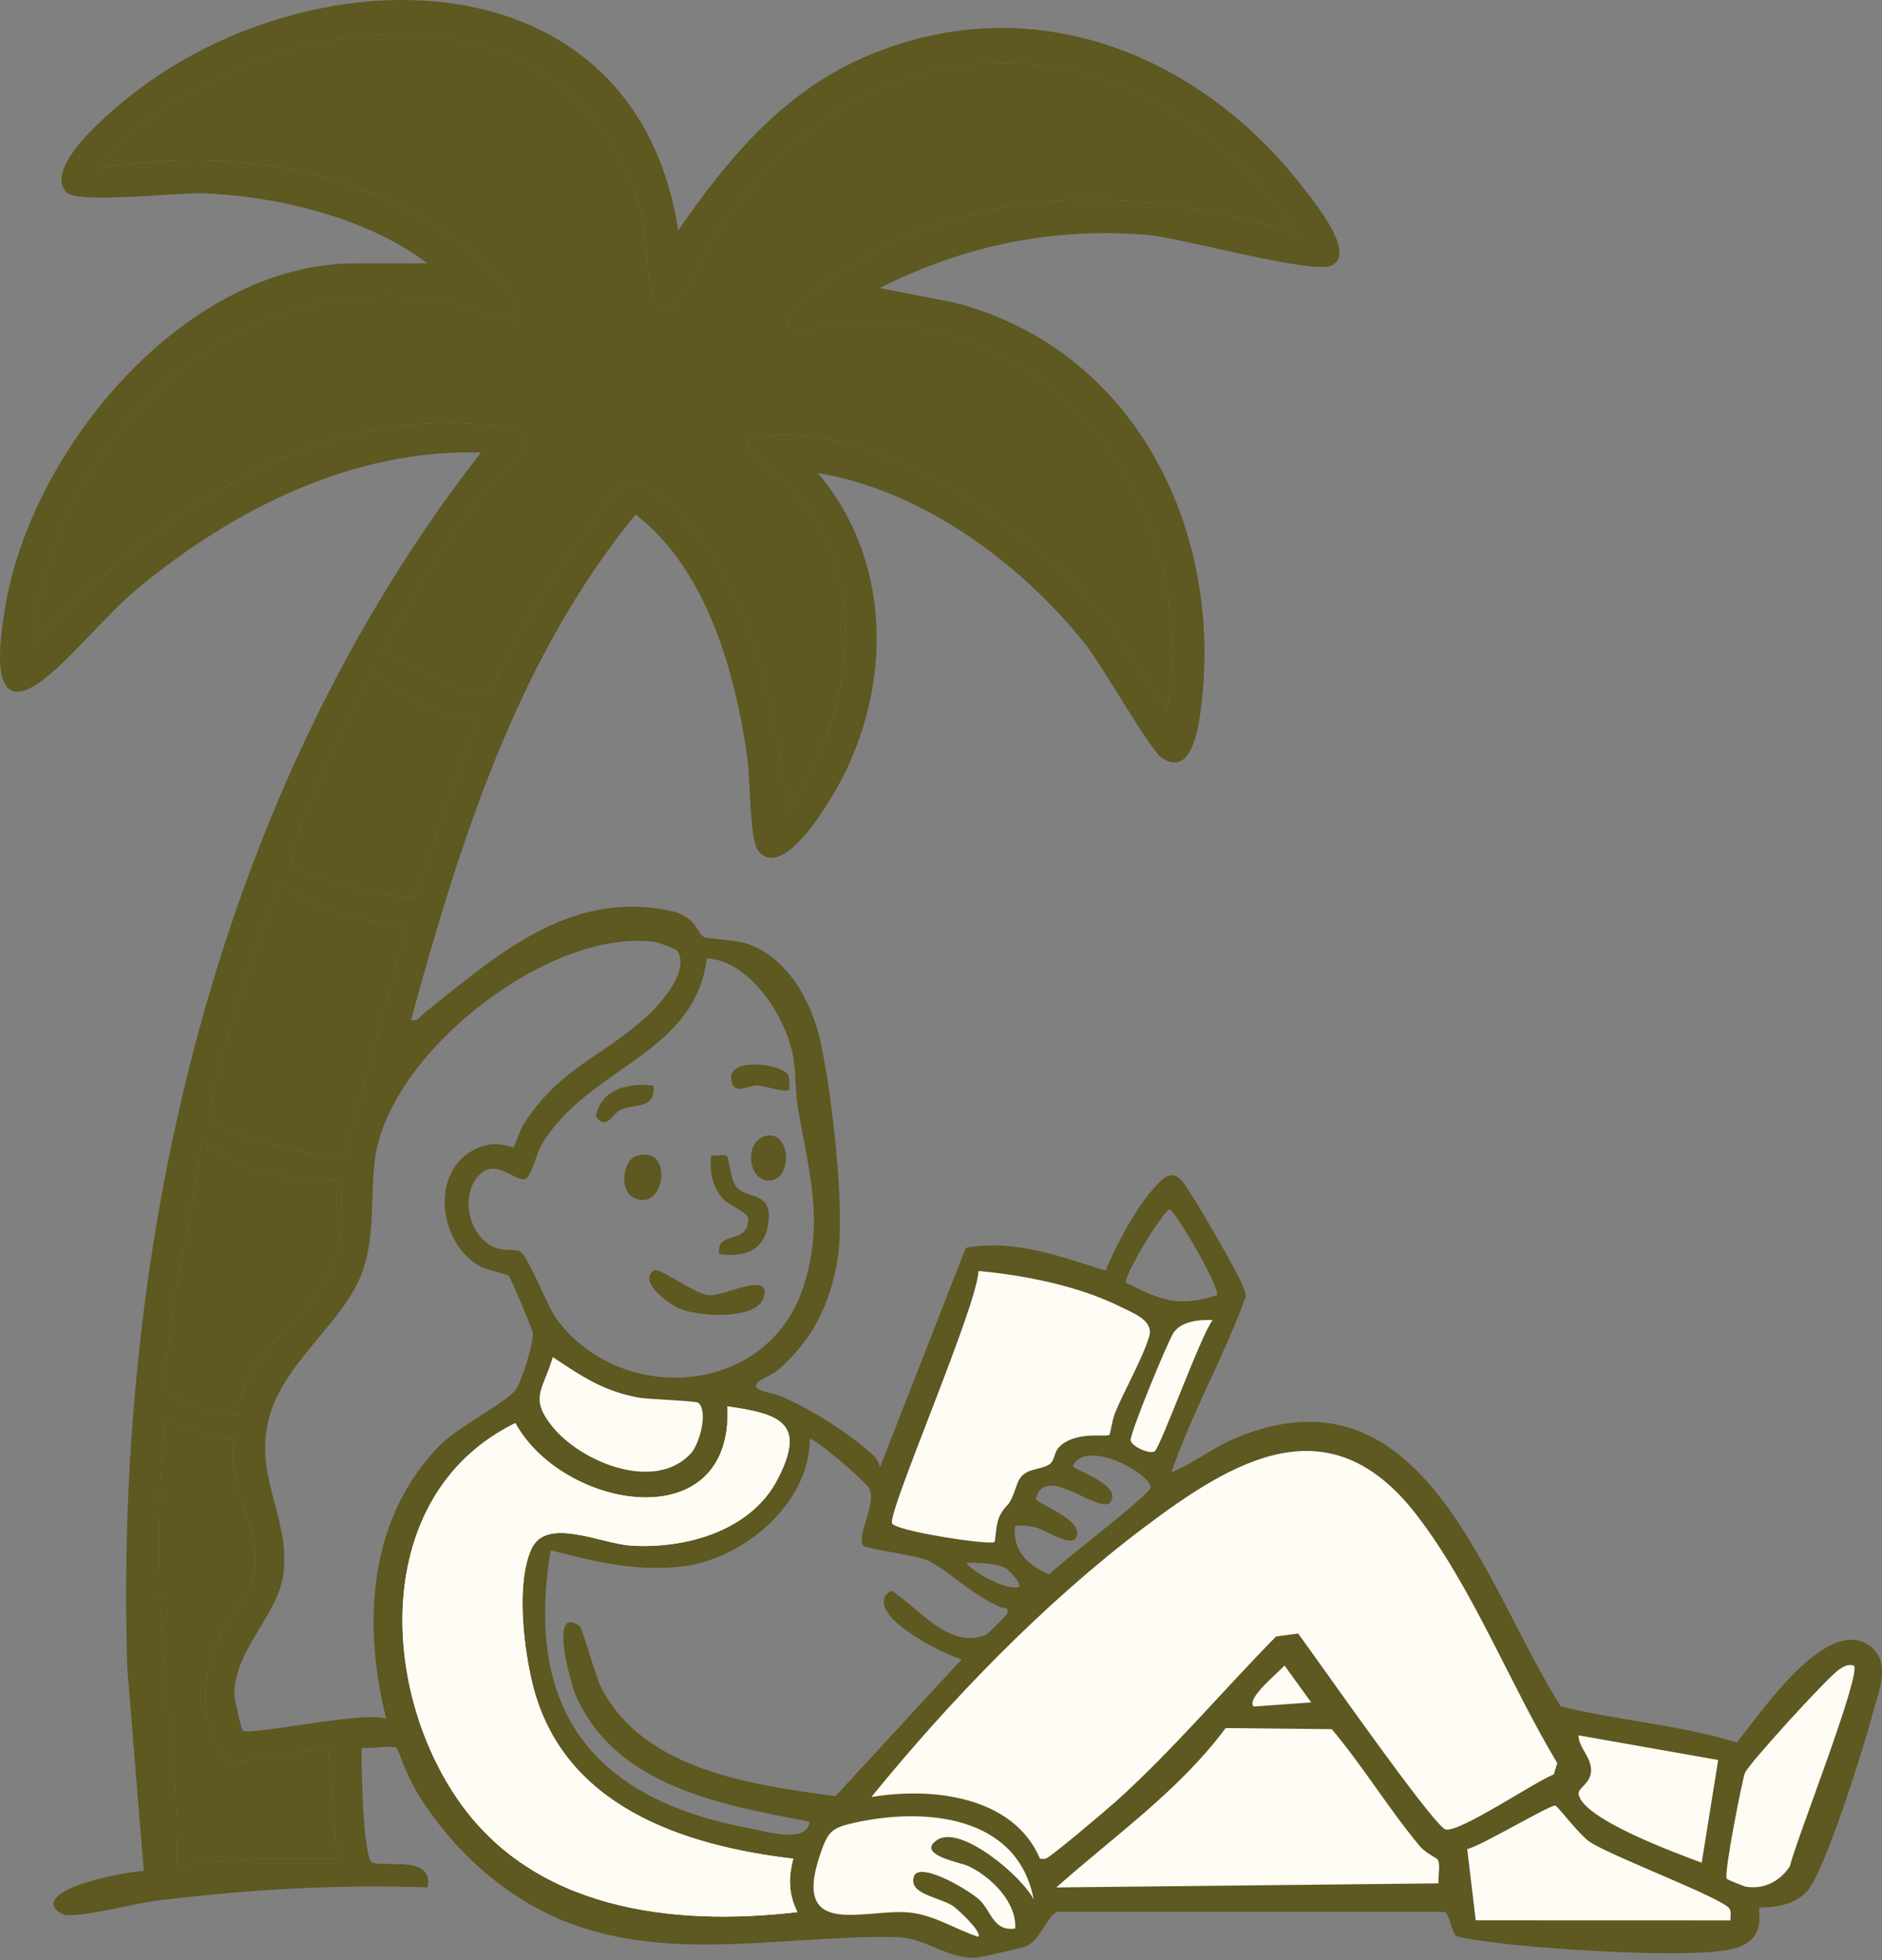 <?xml version="1.0" encoding="UTF-8"?> <svg xmlns="http://www.w3.org/2000/svg" width="267" height="278" viewBox="0 0 267 278" fill="none"><rect x="0" y="0" width="267" height="278" fill="#808080" stroke="none"/><g clip-path="url(#clip0_638_706)"><path d="M65.99 261.5C49.189 247.5 55.323 221 60.489 209.5L68.489 202.5L74.989 197.5L77.99 190L92.99 197L104.991 197.5C107.991 199 113.992 202.3 113.992 203.5C113.992 205 111.991 211 104.991 217.5C99.391 222.7 84.657 220.333 77.99 218.5L76.99 220.5C76.823 221.833 76.29 225.8 75.489 231C74.489 237.5 81.49 248 87.99 254.5C93.19 259.7 107.491 261.333 113.992 261.5L118.492 257L120.492 255.5L122.992 252.5L150.494 224.5C158.161 218.667 174.995 206.4 180.995 204C186.996 201.6 193.829 205 196.496 207L208.497 221.5L221.998 244.5L243.999 248L246.499 250L249.499 246L259 234.5H264L265 237L253.999 268L247.999 269L247.499 271.5V275L235.498 276L208.497 273L206.497 269.5H203.497H148.994L144.493 275L136.493 276L129.992 273H115.492C105.991 275 82.791 275.5 65.99 261.5Z" fill="#FFFBF5" stroke="#5E5821"></path><path d="M60.638 37.353C52.141 30.909 39.486 27.83 28.878 27.416C25.344 27.276 11.085 28.932 9.458 27.299C6.163 23.998 14.747 16.685 17.208 14.627C43.177 -7.126 90.071 -7.336 96.218 32.688C103.088 22.703 110.914 13.314 122.245 8.276C145.619 -2.123 169.856 7.197 184.844 26.576C186.43 28.629 192.46 35.918 188.938 37.645C186.179 38.992 167.494 33.656 162.391 33.277C149.042 32.285 136.655 34.88 124.788 40.858L135.285 42.888C161.441 49.577 174.049 76.082 170.2 101.725C169.786 104.477 168.596 110.227 164.689 107.376C163.079 106.198 156.309 94.307 153.929 91.315C144.785 79.814 130.719 69.498 116.04 67.101C126.263 79.144 126.601 96.272 119.65 110.07C118.233 112.887 111.293 125.128 107.607 120.725C106.324 119.191 106.458 110.572 106.056 107.702C104.341 95.415 100.352 80.853 90.176 72.974C73.363 93.478 65.257 119.383 58.311 144.658C59.314 144.921 59.477 144.256 60.066 143.795C70.249 135.736 80.577 126.137 95.086 129.181C98.731 129.945 98.883 132.342 99.833 132.884C100.341 133.17 104.359 133.281 106.12 133.893C111.754 135.87 115.113 142.034 116.361 147.563C117.982 154.742 119.971 171.683 118.816 178.635C117.749 185.073 115.329 189.902 110.494 194.217C109.637 194.987 108.196 195.459 107.666 195.932C106.108 197.326 109.433 197.436 110.791 198.031C115.276 199.997 120.321 203.163 123.936 206.464C124.426 206.913 124.77 207.549 124.805 208.219L137.017 176.996C143.887 175.695 150.442 178.238 156.845 180.221C158.309 176.687 161.085 171.421 163.628 168.616C164.905 167.204 166.24 165.589 167.891 167.758C169.308 169.619 175.705 180.612 176.399 182.6C176.557 183.049 176.825 183.452 176.708 183.965C173.664 192.427 169.08 200.364 166.205 208.803C169.36 207.56 172.002 205.368 175.14 204.038C202.071 192.66 210.562 224.986 221.45 242.05C229.679 244.038 238.38 244.674 246.399 247.153C249.682 243.164 259.287 228.753 265.387 233.541C268.385 235.897 266.437 240.131 265.632 243.21C264.471 247.654 258.791 265.797 256.324 268.31C253.677 270.999 249.851 270.357 249.594 270.62C249.28 270.935 250.784 274.603 246.69 276.172C241.943 277.997 221.054 276.498 214.901 275.863C213.554 275.723 207.121 274.959 206.579 274.568C205.926 274.101 205.698 271.378 204.882 271.18L150.144 271.156C148.692 271.325 147.654 275.175 145.648 276.014C145.1 276.248 139.251 277.618 138.527 277.671C134.556 277.939 131.279 274.86 127.354 274.76C111.993 274.381 95.804 278.394 80.903 272.813C71.695 269.36 63.612 261.995 58.795 253.515C58.212 252.483 56.503 247.928 56.176 247.852C54.893 247.549 52.759 248.109 51.307 247.876C51.231 250.045 51.493 263.931 52.864 264.234C55.343 264.782 61.559 263.266 60.649 267.704C47.744 267.249 35.316 268.001 22.533 269.541C18.789 269.99 12.91 271.728 9.481 271.64C8.74 271.623 7.726 270.876 7.615 270.258C7.108 267.383 18.217 265.476 20.398 265.365L18.054 236.533C16.188 175.946 30.616 112.432 68.231 64.185C50.088 63.643 33.187 72.192 19.553 83.442C15.015 87.18 9.714 93.933 5.539 96.838C-1.914 102.022 0.092 90.119 0.728 86.195C4.384 63.765 26.189 37.353 50.444 37.353H60.649H60.638ZM184.272 33.265C172.999 17.175 155.451 6.165 135.157 9.524C120.635 11.926 108.867 21.73 101.216 33.901C99.828 36.111 94.457 49.658 92.386 40.893C91.424 36.816 91.949 33.061 90.403 28.296C79.183 -6.269 32.808 1.971 13.4 23.934C32.091 20.808 52.613 23.491 67.327 36.204C68.709 37.4 75.322 43.599 73.462 45.518C70.044 45.203 67.105 43.412 63.682 42.765C33.549 37.05 7.417 62.097 4.658 91.006C21.221 74.478 41.37 58.843 66.207 60.068C79.883 60.745 74.051 63.31 69.088 69.422C63.443 76.38 58.672 84.392 54.223 92.16C59.005 94.756 63.723 98.051 69.327 98.546C72.902 90.627 77.678 82.625 82.904 75.656C87.616 69.381 88.45 65.083 95.652 72.029C106.418 82.41 110.173 100.605 111.66 114.916C120.624 101.97 124.018 83.792 113.422 70.589C111.899 68.693 106.598 64.792 106.202 63.217C105.939 62.173 106.972 62.15 107.73 62.01C124.263 58.942 150.395 77.19 159.09 90.825L165.605 100.92C170.457 70.676 148.99 42.462 116.979 46.165C115.084 46.386 110.937 48.719 112.057 44.76C112.669 42.602 122.041 36.735 124.409 35.516C143.636 25.573 164.17 27.019 184.278 33.271L184.272 33.265ZM67.636 102.092C62.008 101.573 56.771 99.007 52.765 95.1C50.893 98.517 40.296 120.369 41.492 122.393C42.687 124.416 57.483 128.044 58.824 127.099L67.636 102.092ZM57.722 131.251C50.974 130.592 44.793 129.601 39.649 124.836C37.765 130.417 35.637 135.963 33.975 141.62C32.919 145.218 29.997 154.199 29.828 157.366C29.788 158.136 29.758 158.328 30.254 158.981C31.799 161.034 47.656 164.912 48.922 163.845L57.722 131.251ZM96.107 134.844C95.984 134.651 93.471 133.683 92.963 133.613C77.952 131.519 55.208 149.33 53.202 164.347C52.479 169.764 53.348 175.614 51.179 180.985C48.443 187.75 40.168 193.395 38.145 201.192C35.992 209.491 41.136 215.153 40.221 223.096C39.532 229.103 33.047 234.154 33.263 240.504C33.287 241.158 34.243 245.333 34.459 245.473C35.614 246.22 51.843 242.58 54.794 243.794C51.4 230.334 52.246 215.387 62.382 205.018C64.901 202.44 71.811 198.912 73.159 197.133C74.028 195.984 75.655 190.549 75.62 189.149C75.608 188.706 72.476 181.259 72.161 180.944C71.87 180.652 69.106 180.192 68.003 179.556C61.892 176.022 60.912 165.169 68.365 162.597C70.785 161.763 72.675 162.871 72.861 162.731C73.013 162.62 73.777 160.2 74.383 159.279C79.696 151.237 85.441 149.989 91.844 144.081C93.809 142.267 97.868 137.719 96.101 134.832L96.107 134.844ZM100.294 135.911C98.515 149.703 83.504 151.219 76.856 162.341C76.162 163.501 75.381 166.697 74.64 167.158C73.275 168.015 69.951 163.449 67.374 167.438C65.327 170.593 66.936 175.888 70.517 177.06C71.555 177.398 72.71 177.159 73.631 177.445C74.897 177.841 77.486 185.12 79.043 187.196C88.234 199.443 108.908 198.06 113.97 182.542C117.002 173.24 114.751 166.207 113.194 157.133C112.78 154.724 112.955 151.657 112.389 149.19C111.17 143.83 106.318 136.301 100.294 135.917V135.911ZM48.391 167.403C43.533 167.49 37.701 166.779 33.228 164.778C32.383 164.399 28.953 161.705 28.563 162.16C27.443 171.642 24.883 180.997 23.967 190.514C23.775 192.526 22.9 196.562 24.154 197.763C25.116 198.684 33.088 201.338 33.794 200.632C34.144 192.106 44.017 187.126 46.927 180.233C48.624 176.214 48.432 171.666 48.391 167.403ZM172.609 183.732C173.349 182.979 166.602 171.496 165.902 171.496C164.497 172.5 159.248 181.265 159.779 181.976C164.771 184.385 167.022 185.481 172.609 183.732ZM157.388 203.507C157.504 203.408 157.848 201.227 158.152 200.486C159.522 197.133 162.036 192.823 163.027 189.575C163.727 187.295 160.747 186.245 159.009 185.376C153.06 182.408 145.421 180.88 138.819 180.279C138.702 185.125 126.001 214.238 126.555 216.046C126.893 217.142 140.545 219.224 141.088 218.699C141.222 218.571 141.274 216.087 141.811 215.048C142.971 212.809 142.989 214.384 144.284 210.535C145.123 208.033 147.444 208.651 148.885 207.689C149.614 207.199 149.561 205.998 150.168 205.339C152.431 202.866 156.956 203.881 157.388 203.507ZM172.025 187.237C170.206 187.161 167.64 187.377 166.514 189.009C165.71 190.182 160.187 203.548 160.414 204.341C160.665 205.228 163.161 206.307 163.814 205.846C164.642 205.257 170.369 189.371 172.031 187.237H172.025ZM99.064 198.959C98.743 198.696 91.978 198.469 90.73 198.253C85.703 197.372 82.542 195.232 78.425 192.479C77.084 197.133 74.996 198.218 78.413 202.405C82.495 207.403 92.864 211.643 97.967 206.202C99.32 204.755 100.475 200.119 99.064 198.964V198.959ZM112.541 263.633C96.783 261.79 79.894 256.134 75.602 239.041C74.302 233.862 73.182 224.683 75.369 219.755C77.468 215.025 85.242 218.967 89.575 219.23C97.291 219.696 106.54 217.142 110.325 209.806C114.454 201.804 110.669 200.556 103.21 199.478C104.102 218.378 79.894 214.191 73.118 201.851C53.144 211.619 53.628 238.58 64.831 255.066C75.596 270.911 95.395 273.279 113.124 271.209C111.876 268.62 111.818 266.368 112.547 263.639L112.541 263.633ZM33.199 204.172C29.694 203.997 26.475 202.568 23.314 201.233C22.614 209.613 22.451 218.18 22.702 226.625C23.005 236.725 24.457 246.861 25.052 256.933C25.204 259.539 24.953 262.193 25.064 264.8C32.552 263.324 40.203 263.633 47.808 263.633L46.636 247.887L32.458 250.15C28.201 244.913 28.318 238.527 30.983 232.515C32.278 229.593 35.648 225.977 36.109 223.067C37.147 216.576 32.091 210.844 33.205 204.172H33.199ZM122.508 219.253C121.376 217.924 124.391 213.462 123.324 211.153C122.834 210.091 115.229 203.636 114.874 204.143C114.856 213.351 105.234 221.347 96.492 222.216C89.797 222.881 84.455 221.481 78.127 219.889C74.343 242.61 84.152 255.107 106.097 259.277C108.686 259.767 114.413 261.575 114.868 258.391C102.399 255.964 87.441 253.48 81.708 240.51C80.88 238.638 77.859 227.459 82.239 230.649C82.624 230.929 84.478 237.88 85.452 239.682C91.669 251.206 106.855 253.165 118.53 254.769L136.446 235.337C134.089 234.737 123.592 229.605 125.651 226.298C126.514 225.243 126.625 225.738 127.418 226.298C130.555 228.497 135.11 234.049 139.939 231.832C140.242 231.692 142.756 229.167 142.861 228.922C143.298 227.884 142.417 228.164 142.056 228.007C137.408 225.954 135.081 223.079 131.739 221.394C130.194 220.612 122.869 219.679 122.508 219.259V219.253ZM184.156 231.681C186.628 234.999 203.389 259.038 205.086 259.481C207.046 259.988 217.77 252.699 220.435 251.678L220.931 250.069C214.23 238.947 208.789 224.887 200.84 214.699C188.576 198.964 175.14 206.954 162.17 216.751C148.092 227.389 134.713 241.233 123.621 254.886C132.101 253.451 143.753 254.699 147.543 263.633C147.812 263.633 148.121 263.703 148.377 263.616C149.171 263.336 157.049 256.647 158.338 255.492C166.357 248.278 173.466 239.805 181.036 232.118L184.161 231.692L184.156 231.681ZM144.033 216.396C143.502 219.801 145.881 222.146 148.885 223.295C150.424 221.603 163.47 211.818 163.254 210.896C162.747 208.68 153.964 204.073 152.209 207.939C152.209 208.488 159.505 210.622 157.452 213.194C155.387 214.483 148.237 207.525 146.949 212.599C147.129 213.305 153.486 215.422 152.775 217.848C152.285 219.778 148.29 216.955 146.978 216.658C145.992 216.436 145.036 216.297 144.033 216.401V216.396ZM142.686 222.414C141.216 221.685 138.685 221.662 137.029 221.65C138.294 223.201 142.423 225.365 144.313 225.149C145.514 224.974 142.849 222.496 142.686 222.414ZM186.022 241.461L182.231 236.23C181.52 237.122 176.697 240.93 177.863 242.05L186.022 241.467V241.461ZM262.996 236.224C262.069 236.043 261.655 236.323 260.937 236.784C259.404 237.758 248.282 249.964 247.577 251.416C247.221 252.139 244.521 265.867 244.97 266.485C245.057 266.602 247.413 267.558 247.699 267.605C250.265 268.019 252.481 266.841 253.916 264.753C254.738 261.184 264.156 237.425 263.002 236.23L262.996 236.224ZM203.972 263.75C203.896 263.616 202.147 262.718 201.459 261.895C197.032 256.588 193.393 250.558 188.938 245.257L173.892 245.1C167.255 254.011 158.082 260.403 149.859 267.71L204.095 267.132C203.96 266.153 204.415 264.537 203.966 263.75H203.972ZM243.757 249.631L223.929 246.132C224.004 247.952 225.736 249.176 225.725 251.101C225.713 253.025 223.794 253.556 223.964 254.507C224.599 258.064 238.053 262.934 241.418 264.205L243.763 249.625L243.757 249.631ZM245.378 270.736C244.509 269.238 228.53 263.289 225.48 261.201C224.039 260.216 221.001 256.18 220.663 256.099C219.951 255.93 210.066 261.872 208.154 262.263L209.361 272.369L245.506 272.381C245.454 271.85 245.664 271.238 245.378 270.742V270.736ZM144.027 273.542C144.272 269.78 140.557 266.188 137.425 264.695C136.247 264.135 129.914 263.097 132.929 260.992C136.236 258.676 145.141 266.252 146.657 269.453C144.406 257.446 131.191 256.297 121.16 258.548C117.924 259.277 117.451 259.796 116.343 263.062C112.214 275.221 122.887 270.614 129.097 271.273C132.626 271.652 135.518 273.652 138.778 274.702C139.42 274.084 135.868 270.795 135.244 270.369C133.215 268.993 128.619 268.707 129.733 265.949C130.934 264.182 137.664 268.211 139.006 269.518C140.644 271.11 140.948 273.991 144.021 273.536L144.027 273.542Z" fill="#5E5821"></path><path d="M112.541 263.633C111.812 266.369 111.876 268.62 113.118 271.203C95.389 273.279 75.59 270.912 64.825 255.061C53.622 238.574 53.138 211.614 73.112 201.845C79.894 214.185 104.096 218.379 103.204 199.472C110.663 200.551 114.453 201.799 110.319 209.8C106.528 217.136 97.285 219.691 89.569 219.224C85.236 218.962 77.462 215.014 75.363 219.749C73.176 224.677 74.29 233.856 75.596 239.035C79.894 256.128 96.777 261.785 112.535 263.628L112.541 263.633Z" fill="#FFFBF5"></path><path d="M157.386 203.507C156.955 203.88 152.424 202.866 150.167 205.338C149.56 206.003 149.613 207.205 148.884 207.689C147.443 208.651 145.122 208.033 144.282 210.535C142.988 214.384 142.97 212.809 141.81 215.048C141.273 216.086 141.221 218.565 141.087 218.699C140.544 219.23 126.892 217.142 126.554 216.046C126 214.238 138.707 185.125 138.818 180.279C145.42 180.88 153.059 182.408 159.008 185.376C160.746 186.245 163.726 187.295 163.026 189.575C162.034 192.823 159.527 197.133 158.15 200.486C157.847 201.233 157.503 203.408 157.386 203.507Z" fill="#FFFBF5"></path><path d="M172.027 187.236C170.364 189.371 164.638 205.263 163.81 205.846C163.162 206.306 160.66 205.222 160.41 204.341C160.188 203.542 165.705 190.176 166.51 189.009C167.635 187.376 170.201 187.161 172.021 187.236H172.027Z" fill="#FFFBF5"></path><path d="M92.713 180.238C93.558 179.597 98.387 183.557 100.65 183.714C102.772 183.86 109.362 180.215 108.371 183.942C107.479 187.301 99.11 186.782 96.387 185.598C94.847 184.933 90.566 181.86 92.707 180.238H92.713Z" fill="#5E5821"></path><path d="M103.147 163.973C103.369 164.154 103.707 167.583 104.523 168.423C106.255 170.213 109.9 168.919 108.915 173.969C108.209 177.585 105.346 178.314 102.045 177.894C101.555 174.331 106.069 176.745 106.174 172.931C106.203 171.963 103.415 170.983 102.593 170.056C100.972 168.231 100.709 166.294 100.878 163.898C101.508 164.008 102.791 163.676 103.141 163.968L103.147 163.973Z" fill="#5E5821"></path><path d="M90.187 163.985C95.716 162.166 94.392 172.086 89.948 169.899C87.703 168.796 88.478 164.551 90.187 163.985Z" fill="#5E5821"></path><path d="M108.89 161.075C112.232 160.609 112.378 167.158 109.304 167.432C105.986 167.729 105.45 161.559 108.89 161.075Z" fill="#5E5821"></path><path d="M111.95 154.572C111.501 155.027 108.41 154.018 107.553 153.966C106.171 153.879 104.41 155.278 103.856 153.634C102.532 149.703 111.28 150.84 111.88 152.613C112.015 153.015 112.032 154.497 111.95 154.578V154.572Z" fill="#5E5821"></path><path d="M92.707 153.995C93.028 157.36 90.17 156.509 88.193 157.349C86.782 157.949 86.047 160.439 84.549 158.357C85.219 154.473 89.237 153.5 92.713 153.995H92.707Z" fill="#5E5821"></path><path d="M184.273 33.265C164.165 27.013 143.631 25.567 124.404 35.51C122.042 36.735 112.664 42.596 112.052 44.754C110.932 48.708 115.079 46.375 116.974 46.159C148.985 42.456 170.452 70.67 165.6 100.914L159.086 90.819C150.384 77.19 124.258 58.937 107.725 62.004C106.967 62.144 105.934 62.167 106.197 63.211C106.593 64.786 111.9 68.687 113.417 70.583C124.019 83.786 120.625 101.964 111.655 114.91C110.162 100.605 106.413 82.404 95.647 72.023C88.445 65.083 87.611 69.376 82.899 75.651C77.673 82.614 72.897 90.621 69.322 98.54C63.712 98.045 59 94.75 54.218 92.155C58.662 84.387 63.432 76.374 69.083 69.416C74.046 63.305 79.878 60.739 66.202 60.062C41.364 58.837 21.216 74.473 4.653 91C7.417 62.092 33.544 37.044 63.683 42.753C67.106 43.401 70.045 45.191 73.463 45.506C75.317 43.593 68.71 37.394 67.328 36.193C52.614 23.479 32.092 20.797 13.401 23.922C32.809 1.971 79.184 -6.269 90.398 28.296C91.944 33.061 91.419 36.816 92.381 40.893C94.451 49.658 99.823 36.111 101.211 33.901C108.862 21.73 120.631 11.926 135.152 9.524C155.446 6.165 172.994 17.175 184.267 33.265H184.273Z" fill="#5E5821"></path><path d="M33.2 204.172C32.087 210.844 37.143 216.576 36.105 223.067C35.638 225.977 32.273 229.593 30.979 232.515C28.319 238.527 28.197 244.913 32.454 250.15L46.631 247.887L47.803 263.633C40.199 263.633 32.547 263.318 25.059 264.8C24.948 262.193 25.205 259.545 25.048 256.933C24.453 246.861 23.001 236.725 22.697 226.625C22.447 218.18 22.604 209.613 23.31 201.233C26.471 202.568 29.69 203.991 33.195 204.172H33.2Z" fill="#5E5821"></path><path d="M57.722 131.251L48.922 163.845C47.662 164.907 31.8 161.028 30.254 158.981C29.759 158.322 29.788 158.13 29.829 157.366C29.992 154.199 32.914 145.224 33.975 141.62C35.637 135.963 37.766 130.411 39.65 124.836C44.793 129.607 50.969 130.598 57.722 131.251Z" fill="#5E5821"></path><path d="M48.392 167.403C48.433 171.666 48.631 176.22 46.928 180.233C44.012 187.126 34.139 192.106 33.795 200.632C33.089 201.338 25.117 198.684 24.155 197.763C22.901 196.562 23.77 192.52 23.968 190.514C24.884 180.997 27.444 171.642 28.564 162.16C28.955 161.705 32.384 164.399 33.229 164.778C37.702 166.779 43.534 167.49 48.392 167.403Z" fill="#5E5821"></path><path d="M67.636 102.092L58.825 127.099C57.483 128.038 42.688 124.41 41.492 122.393C40.297 120.375 50.893 98.517 52.765 95.1C56.772 99.007 62.009 101.573 67.636 102.092Z" fill="#5E5821"></path></g><defs><clipPath id="clip0_638_706"><rect width="267" height="278" fill="white"></rect></clipPath></defs></svg> 